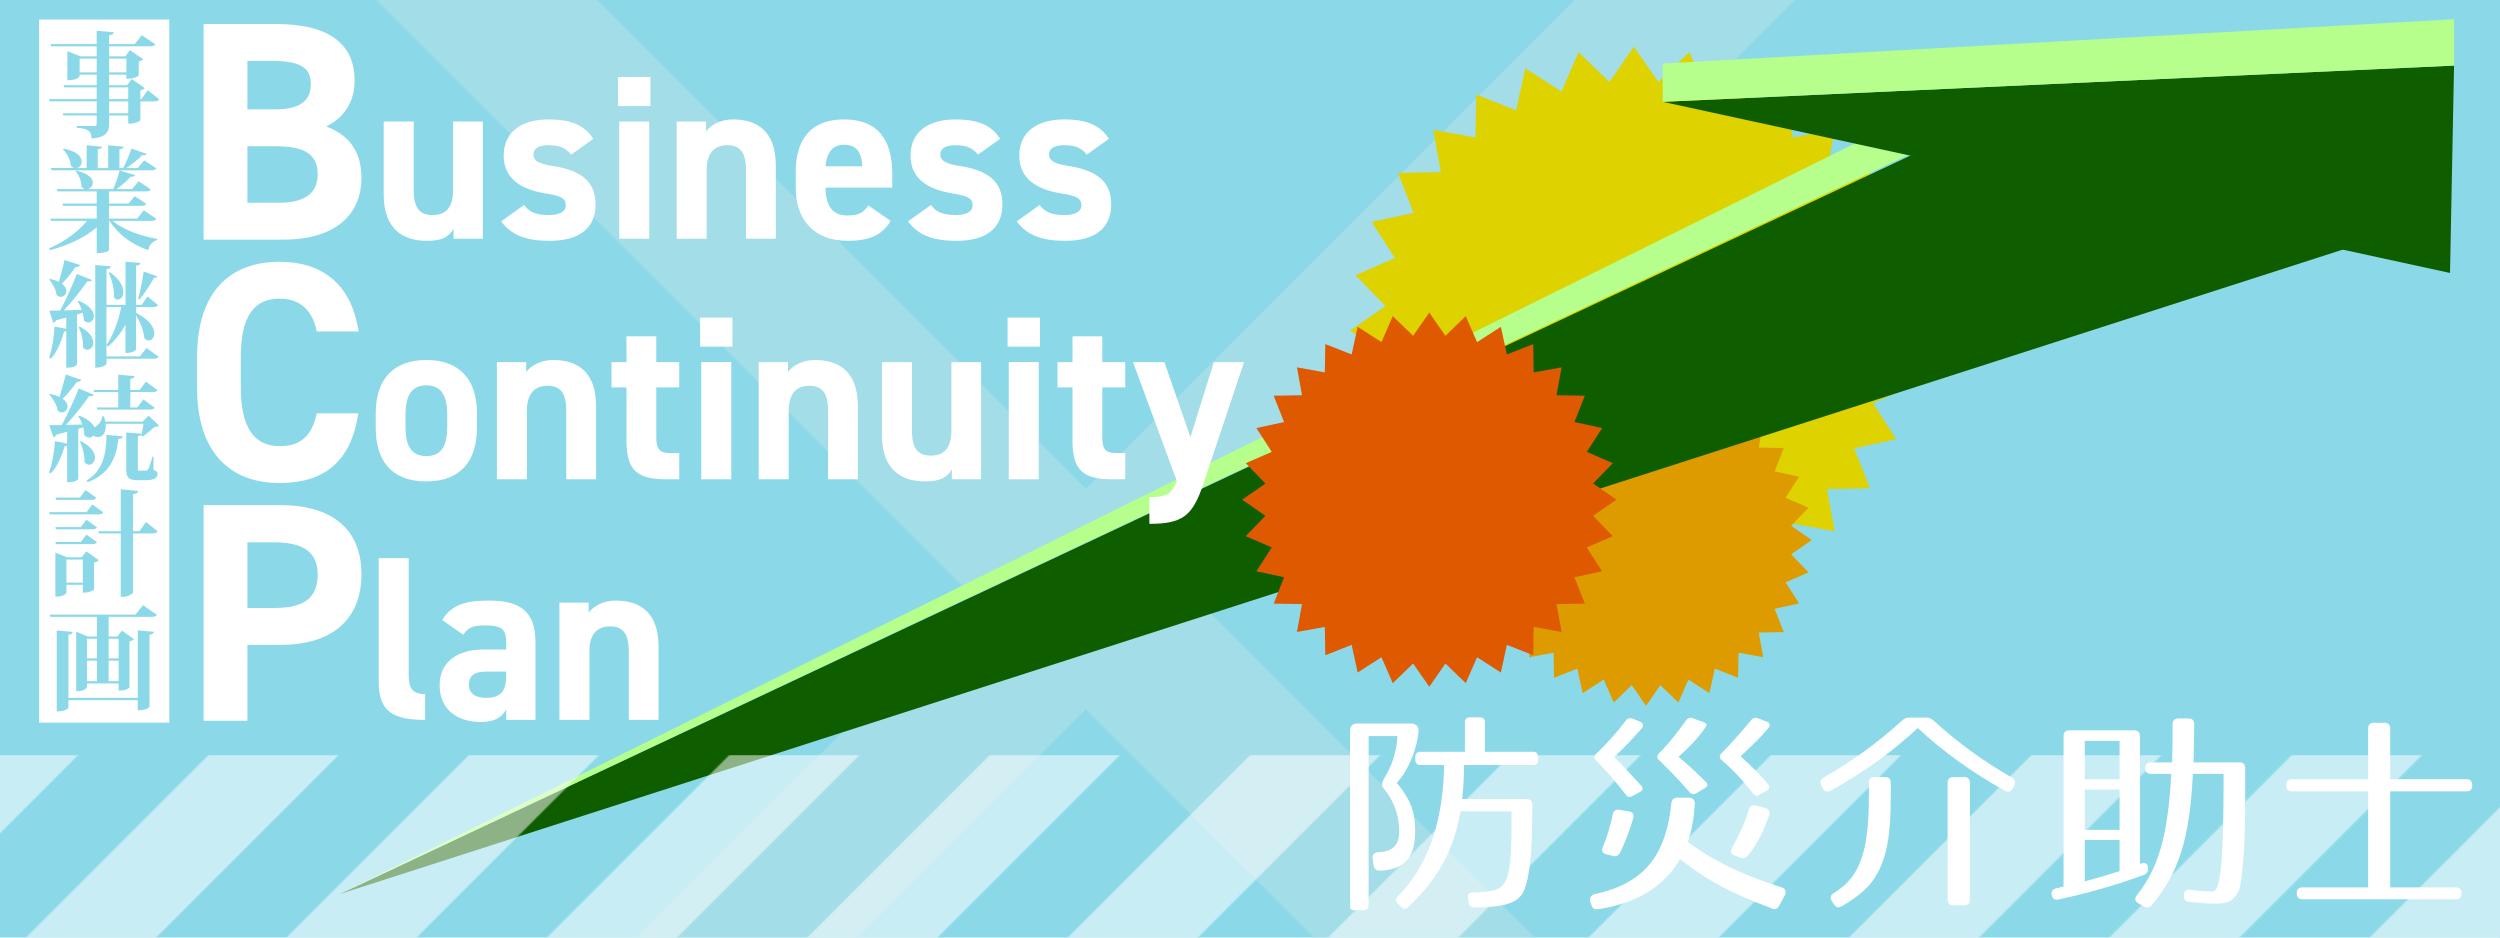 <?xml version="1.0" encoding="UTF-8"?>
<svg xmlns="http://www.w3.org/2000/svg" width="1920" height="720" xmlns:xlink="http://www.w3.org/1999/xlink" viewBox="0 0 1920 720">
  <defs>
    <style>
      .cls-1 {
        fill: url(#_新規パターンスウォッチ_1);
        opacity: .52;
      }

      .cls-1, .cls-2, .cls-3, .cls-4, .cls-5, .cls-6, .cls-7, .cls-8, .cls-9, .cls-10 {
        stroke-width: 0px;
      }

      .cls-2 {
        fill: none;
      }

      .cls-3 {
        fill: #cee4e8;
        mix-blend-mode: screen;
        opacity: .35;
      }

      .cls-4 {
        fill: #8bd9e8;
      }

      .cls-5 {
        fill: #de5900;
      }

      .cls-6 {
        fill: #b6ff8c;
      }

      .cls-7 {
        fill: #0e5e00;
      }

      .cls-11 {
        isolation: isolate;
      }

      .cls-8 {
        fill: #de9b00;
      }

      .cls-9 {
        fill: #fff;
      }

      .cls-10 {
        fill: #ded200;
      }
    </style>
    <pattern id="_新規パターンスウォッチ_1" data-name="新規パターンスウォッチ 1" x="0" y="0" width="400" height="400" patternTransform="translate(0 -360)" patternUnits="userSpaceOnUse" viewBox="0 0 400 400">
      <g>
        <rect class="cls-2" width="400" height="400"/>
        <g>
          <polygon class="cls-9" points="0 400 400 0 300 0 -100 400 0 400"/>
          <polygon class="cls-9" points="200 400 600 0 500 0 100 400 200 400"/>
          <polygon class="cls-9" points="400 400 800 0 700 0 300 400 400 400"/>
          <polygon class="cls-9" points="-200 400 200 0 100 0 -300 400 -200 400"/>
          <polygon class="cls-9" points="-400 400 0 0 -100 0 -500 400 -400 400"/>
        </g>
      </g>
    </pattern>
  </defs>
  <g class="cls-11">
    <g id="layer2">
      <rect class="cls-4" width="1920" height="720"/>
      <polygon class="cls-3" points="918.63 460 1378.63 0 1209.22 0 833.93 375.29 458.63 0 289.22 0 749.22 460 489.22 720 658.63 720 833.93 544.71 1009.22 720 1178.63 720 918.63 460"/>
    </g>
    <g id="layer1">
      <polygon class="cls-10" points="1254.86 35.87 1273.67 62.98 1297.39 40.06 1310.55 70.32 1338.29 52.46 1345.28 84.71 1375.98 72.61 1376.55 105.6 1409.02 99.72 1403.14 132.19 1436.13 132.76 1424.03 163.45 1456.27 170.45 1438.42 198.19 1468.68 211.34 1445.75 235.07 1472.87 253.87 1445.75 272.68 1468.68 296.41 1438.42 309.56 1456.27 337.3 1424.03 344.3 1436.13 374.99 1403.14 375.56 1409.02 408.03 1376.55 402.15 1375.98 435.14 1345.28 423.04 1338.29 455.29 1310.55 437.43 1297.39 467.69 1273.67 444.77 1254.86 471.88 1236.06 444.77 1212.33 467.69 1199.18 437.43 1171.44 455.29 1164.44 423.04 1133.75 435.14 1133.18 402.15 1100.71 408.03 1106.59 375.56 1073.6 374.99 1085.7 344.3 1053.45 337.3 1071.31 309.56 1041.05 296.41 1063.97 272.68 1036.86 253.87 1063.97 235.07 1041.05 211.34 1071.31 198.19 1053.45 170.45 1085.7 163.45 1073.6 132.76 1106.59 132.19 1100.71 99.72 1133.18 105.6 1133.75 72.61 1164.44 84.71 1171.44 52.46 1199.18 70.32 1212.33 40.06 1236.06 62.98 1254.86 35.87"/>
      <polygon class="cls-8" points="1264.17 287.51 1275.14 303.34 1288.99 289.96 1296.67 307.62 1312.86 297.2 1316.95 316.02 1334.86 308.96 1335.19 328.21 1354.15 324.78 1350.71 343.73 1369.97 344.06 1362.91 361.98 1381.73 366.06 1371.31 382.26 1388.97 389.93 1375.59 403.78 1391.42 414.76 1375.59 425.73 1388.97 439.58 1371.31 447.26 1381.73 463.45 1362.91 467.54 1369.97 485.45 1350.71 485.79 1354.15 504.74 1335.19 501.31 1334.86 520.56 1316.95 513.5 1312.86 532.32 1296.67 521.9 1288.99 539.56 1275.14 526.18 1264.17 542.01 1253.19 526.18 1239.34 539.56 1231.67 521.9 1215.47 532.32 1211.39 513.5 1193.47 520.56 1193.14 501.31 1174.19 504.74 1177.62 485.79 1158.36 485.45 1165.43 467.54 1146.61 463.45 1157.03 447.26 1139.36 439.58 1152.75 425.73 1136.92 414.76 1152.75 403.78 1139.36 389.93 1157.03 382.26 1146.61 366.06 1165.43 361.98 1158.36 344.06 1177.62 343.73 1174.19 324.78 1193.14 328.21 1193.47 308.96 1211.39 316.02 1215.47 297.2 1231.67 307.62 1239.34 289.96 1253.19 303.34 1264.17 287.51"/>
      <g>
        <polygon class="cls-7" points="260.89 686.64 1508.92 99.84 1842.71 177.71 260.89 686.64"/>
        <polygon class="cls-6" points="260.89 686.64 1457.88 93.66 1502.73 101.39 260.89 686.64"/>
        <polygon class="cls-7" points="1276.94 78.19 1881.62 209.64 1884.71 50.36 1276.94 78.19"/>
        <polygon class="cls-6" points="1276.94 78.19 1276.94 48.81 1884.71 14.79 1884.71 50.36 1276.94 78.19"/>
      </g>
      <rect class="cls-1" y="580" width="1920" height="140"/>
      <polygon class="cls-5" points="1097.68 240.04 1110.07 257.91 1125.71 242.8 1134.38 262.75 1152.67 250.98 1157.28 272.23 1177.51 264.26 1177.89 286 1199.29 282.13 1195.41 303.53 1217.16 303.91 1209.18 324.14 1230.44 328.75 1218.67 347.04 1238.62 355.71 1223.5 371.35 1241.38 383.74 1223.5 396.13 1238.62 411.77 1218.67 420.44 1230.44 438.73 1209.18 443.34 1217.16 463.58 1195.41 463.95 1199.29 485.35 1177.89 481.48 1177.51 503.22 1157.28 495.25 1152.67 516.5 1134.38 504.73 1125.71 524.68 1110.07 509.57 1097.68 527.44 1085.28 509.57 1069.64 524.68 1060.97 504.73 1042.68 516.5 1038.08 495.25 1017.84 503.22 1017.47 481.48 996.07 485.35 999.94 463.95 978.19 463.58 986.17 443.34 964.92 438.73 976.68 420.44 956.74 411.77 971.85 396.13 953.98 383.74 971.85 371.35 956.74 355.71 976.68 347.04 964.92 328.75 986.17 324.14 978.19 303.91 999.94 303.53 996.07 282.13 1017.47 286 1017.84 264.26 1038.08 272.23 1042.68 250.98 1060.97 262.75 1069.64 242.8 1085.28 257.91 1097.68 240.04"/>
      <g>
        <path class="cls-9" d="M211.83,18.44c39.12,0,60.48,13.92,60.48,43.44,0,17.04-8.64,28.8-21.84,35.28,17.04,6.24,27.12,18.72,27.12,39.36,0,25.68-16.8,47.52-60.48,47.52h-60.72V18.44h55.44ZM189.99,83.96h22.32c18.48,0,26.4-7.2,26.4-18.96s-5.76-18.24-30-18.24h-18.72v37.2ZM189.99,155.72h24.24c20.16,0,29.76-7.68,29.76-21.84,0-15.6-10.32-21.6-32.88-21.6h-21.12v43.44Z"/>
        <path class="cls-9" d="M370.82,183.34h-22.5v-7.56c-3.78,6.12-8.64,9.18-20.52,9.18-18.18,0-33.12-9-33.12-35.46v-56.16h23.04v52.74c0,14.22,5.04,19.08,14.58,19.08,10.62,0,15.66-6.48,15.66-18.9v-52.92h22.86v90Z"/>
        <path class="cls-9" d="M438.68,118.72c-3.96-4.68-7.92-7.2-17.64-7.2-5.94,0-11.34,1.8-11.34,7.02s4.86,7.38,14.4,8.82c22.14,3.42,33.3,11.88,33.3,29.7s-12.06,27.9-35.28,27.9c-18.36,0-29.52-4.5-37.26-14.94l17.64-12.6c3.6,4.86,8.1,7.74,19.26,7.74,7.92,0,12.78-2.7,12.78-7.38,0-5.58-3.96-7.38-15.3-9.18-18.72-3.06-32.4-10.98-32.4-29.16,0-17.1,12.24-27.72,34.74-27.72,14.76,0,27,3.42,34.02,14.94l-16.92,12.06Z"/>
        <path class="cls-9" d="M474.68,59.15h24.84v22.32h-24.84v-22.32ZM475.58,93.34h23.04v90h-23.04v-90Z"/>
        <path class="cls-9" d="M519.68,93.34h22.5v7.56c3.42-4.5,10.62-9.18,20.7-9.18,18.18,0,32.94,8.64,32.94,35.28v56.34h-22.86v-52.74c0-14.04-5.04-19.08-14.4-19.08-10.62,0-15.84,7.02-15.84,18.9v52.92h-23.04v-90Z"/>
        <path class="cls-9" d="M684.01,169.66c-6.3,10.98-16.74,15.3-32.94,15.3-27,0-39.96-17.46-39.96-40.68v-12.24c0-27.18,13.68-40.32,37.08-40.32,25.38,0,37.08,14.76,37.08,42.12v10.26h-51.3c.18,12.42,4.14,21.42,16.92,21.42,9.54,0,12.6-2.88,16.02-7.74l17.1,11.88ZM633.97,127.72h28.26c-.54-11.7-5.22-16.56-13.86-16.56-9.18,0-13.5,6.3-14.4,16.56Z"/>
        <path class="cls-9" d="M751.15,118.72c-3.96-4.68-7.92-7.2-17.64-7.2-5.94,0-11.34,1.8-11.34,7.02s4.86,7.38,14.4,8.82c22.14,3.42,33.3,11.88,33.3,29.7s-12.06,27.9-35.28,27.9c-18.36,0-29.52-4.5-37.26-14.94l17.64-12.6c3.6,4.86,8.1,7.74,19.26,7.74,7.92,0,12.78-2.7,12.78-7.38,0-5.58-3.96-7.38-15.3-9.18-18.72-3.06-32.4-10.98-32.4-29.16,0-17.1,12.24-27.72,34.74-27.72,14.76,0,27,3.42,34.02,14.94l-16.92,12.06Z"/>
        <path class="cls-9" d="M834.67,118.72c-3.96-4.68-7.92-7.2-17.64-7.2-5.94,0-11.34,1.8-11.34,7.02s4.86,7.38,14.4,8.82c22.14,3.42,33.3,11.88,33.3,29.7s-12.06,27.9-35.28,27.9c-18.36,0-29.52-4.5-37.26-14.94l17.64-12.6c3.6,4.86,8.1,7.74,19.26,7.74,7.92,0,12.78-2.7,12.78-7.38,0-5.58-3.96-7.38-15.3-9.18-18.72-3.06-32.4-10.98-32.4-29.16,0-17.1,12.24-27.72,34.74-27.72,14.76,0,27,3.42,34.02,14.94l-16.92,12.06Z"/>
        <path class="cls-9" d="M243.27,254.56c-3.12-15.6-12.24-25.2-28.56-25.2-19.44,0-29.76,13.2-29.76,44.88v23.52c0,30.72,10.32,44.88,29.76,44.88,16.8,0,24.96-8.4,28.56-25.2h31.92c-5.52,37.2-26.4,53.52-60.48,53.52-37.2,0-63.36-22.56-63.36-73.2v-23.52c0-51.12,26.16-73.2,63.36-73.2,32.88,0,55.2,17.28,60.72,53.52h-32.16Z"/>
        <path class="cls-9" d="M366.32,328.32c0,24.66-11.7,41.4-38.88,41.4s-38.88-16.2-38.88-41.4v-10.8c0-27,14.22-41.04,38.88-41.04s38.88,14.04,38.88,41.04v10.8ZM343.46,327.6v-9.36c0-14.4-4.68-22.32-16.02-22.32s-16.02,7.92-16.02,22.32v9.36c0,12.96,3.24,22.68,16.02,22.68s16.02-9.72,16.02-22.68Z"/>
        <path class="cls-9" d="M381.62,278.1h22.5v7.56c3.42-4.5,10.62-9.18,20.7-9.18,18.18,0,32.94,8.64,32.94,35.28v56.34h-22.86v-52.74c0-14.04-5.04-19.08-14.4-19.08-10.62,0-15.84,7.02-15.84,18.9v52.92h-23.04v-90Z"/>
        <path class="cls-9" d="M469.64,278.1h11.52v-19.8h22.86v19.8h17.64v19.44h-17.64v37.62c0,9,1.8,12.78,10.26,12.78h7.38v20.16h-9.72c-21.78,0-30.78-6.12-30.78-29.34v-41.22h-11.52v-19.44Z"/>
        <path class="cls-9" d="M537.68,243.91h24.84v22.32h-24.84v-22.32ZM538.58,278.1h23.04v90h-23.04v-90Z"/>
        <path class="cls-9" d="M582.68,278.1h22.5v7.56c3.42-4.5,10.62-9.18,20.7-9.18,18.18,0,32.94,8.64,32.94,35.28v56.34h-22.86v-52.74c0-14.04-5.04-19.08-14.4-19.08-10.62,0-15.84,7.02-15.84,18.9v52.92h-23.04v-90Z"/>
        <path class="cls-9" d="M753.49,368.1h-22.5v-7.56c-3.78,6.12-8.64,9.18-20.52,9.18-18.18,0-33.12-9-33.12-35.46v-56.16h23.04v52.74c0,14.22,5.04,19.08,14.58,19.08,10.62,0,15.66-6.48,15.66-18.9v-52.92h22.86v90Z"/>
        <path class="cls-9" d="M773.83,243.91h24.84v22.32h-24.84v-22.32ZM774.73,278.1h23.04v90h-23.04v-90Z"/>
        <path class="cls-9" d="M812.17,278.1h11.52v-19.8h22.86v19.8h17.64v19.44h-17.64v37.62c0,9,1.8,12.78,10.26,12.78h7.38v20.16h-9.72c-21.78,0-30.78-6.12-30.78-29.34v-41.22h-11.52v-19.44Z"/>
        <path class="cls-9" d="M894.25,278.1l19.98,57.6,18-57.6h23.22l-31.5,94.14c-8.1,24.12-16.02,30.06-41.22,30.06v-20.52c12.42,0,17.28-1.98,21.06-12.42l-33.66-91.26h24.12Z"/>
        <path class="cls-9" d="M189.99,495.24v58.32h-33.6v-165.6h59.28c38.16,0,61.92,17.52,61.92,53.04s-23.52,54.24-61.92,54.24h-25.68ZM210.87,466.92c23.28,0,33.12-8.16,33.12-25.92,0-15.84-9.84-24.48-33.12-24.48h-20.88v50.4h20.88Z"/>
        <path class="cls-9" d="M290.84,428.67h23.04v90.18c0,9.72,2.88,14.22,12.6,14.22v19.8c-24.3,0-35.64-6.3-35.64-28.8v-95.4Z"/>
        <path class="cls-9" d="M370.94,498.86h17.82v-5.22c0-10.08-3.06-13.32-16.02-13.32-8.82,0-13.14,1.26-16.92,7.2l-16.2-11.34c6.66-10.98,16.74-14.94,35.28-14.94,23.22,0,36.36,6.84,36.36,32.58v59.04h-22.5v-7.92c-3.6,6.12-9,9.54-19.44,9.54-18.72,0-31.68-9.9-31.68-28.26s14.4-27.36,33.3-27.36ZM388.76,515.78h-15.12c-9.36,0-13.5,3.06-13.5,10.08s5.22,10.08,13.14,10.08c10.44,0,15.48-4.5,15.48-16.74v-3.42Z"/>
        <path class="cls-9" d="M429.62,462.87h22.5v7.56c3.42-4.5,10.62-9.18,20.7-9.18,18.18,0,32.94,8.64,32.94,35.28v56.34h-22.86v-52.74c0-14.04-5.04-19.08-14.4-19.08-10.62,0-15.84,7.02-15.84,18.9v52.92h-23.04v-90Z"/>
      </g>
      <g>
        <rect class="cls-9" x="51.05" y="429.76" width="12.58" height="17.69"/>
        <path class="cls-9" d="M81.76,235.81v29.21c5.54-8.1,9.24-18.83,11.35-29.21h-11.35Z"/>
        <rect class="cls-9" x="83.43" y="490.57" width="7.66" height="15.05"/>
        <rect class="cls-9" x="66.8" y="507.38" width="7.66" height="15.75"/>
        <rect class="cls-9" x="83.43" y="507.38" width="7.66" height="15.75"/>
        <rect class="cls-9" x="66.8" y="490.57" width="7.66" height="15.05"/>
        <rect class="cls-9" x="83.78" y="77.85" width="14.7" height="9.15"/>
        <path class="cls-9" d="M30,15v540h100V15H30ZM39.17,169.63l-.53-1.76h35.64v-9.77h-25.78l-.53-1.76h26.31v-9.33h-30.18l-.53-1.76h22c-1.06-.18-2.11-.79-2.99-1.94.09-3.87-1.85-8.89-4.49-11.7l.7-.53c9.42,2.2,12.5,6.07,12.5,9.24,0,2.46-1.85,4.49-4.05,4.93h19.71c1.94-4.22,3.78-10.03,4.93-14.34l11.88,3.61c-.35.97-1.32,1.32-3.34,1.14-2.64,2.99-6.78,6.69-10.91,9.59h11.97l5.02-6.07,9.33,6.34c-.7,1.14-1.76,1.5-4.14,1.5h-27.98v9.33h15.05l4.66-5.72,8.89,5.9c-.62,1.23-1.76,1.58-4.05,1.58h-24.55v9.77h21.65l5.1-6.34,9.59,6.51c-.7,1.23-1.76,1.58-4.22,1.58h-29.39c8.01,6.78,22.26,11.88,34.32,13.82l-.18.97c-3.26.7-5.81,3.52-6.69,7.74-12.5-4.31-23.23-12.06-29.74-22.53h-.44v22.44c0,.53-2.9,2.29-7.74,2.29h-1.67v-19.8c-8.89,7.83-21.65,13.73-35.9,17.6l-.62-1.41c11.88-5.19,22.53-13.02,29.04-21.12h-27.63ZM54.48,127.48c-.26-4.4-2.9-9.77-6.16-12.76l.62-.62c10.47,2.11,13.82,6.51,13.82,10.03,0,2.38-1.5,4.4-3.52,4.93h7.3v-17.51l11.79,1.14c-.18,1.06-.88,1.58-3.26,1.94v14.43h8.01v-17.51l11.97,1.14c-.18,1.06-.97,1.67-3.34,1.94v14.43h2.82c2.38-4.31,4.93-10.56,6.42-14.96l11.62,4.05c-.26.7-.88,1.06-2.02,1.06-.44,0-.79,0-1.32-.09-2.99,3.17-7.66,7.04-12.23,9.94h8.8l4.93-5.9,9.24,6.07c-.62,1.23-1.67,1.58-4.14,1.58H39.61l-.53-1.76h17.78c-.79-.26-1.58-.79-2.38-1.58ZM118.46,255.96c0,3.26-1.94,5.54-4.22,5.54-1.14,0-2.38-.62-3.43-1.85-.35-5.37-3.17-12.41-6.34-17.34v25.96c0,.18-1.23,2.82-8.1,2.82v-21.74c-3.43,6.34-8.01,12.06-13.46,16.9l-1.14-1.23v8.71h25.7l5.02-6.51,9.33,6.78c-.79,1.14-1.94,1.5-4.31,1.5h-35.73v3.78c0,.18-1.41,3.08-8.62,3.08v-78.85l11.97,1.06c-.18,1.23-.88,1.85-3.34,2.11v27.46h14.61v-33.17l11.44.97c-.18,1.14-.88,1.85-3.34,2.11v30.09h4.31l4.49-6.51,8.1,6.69c-.62,1.14-1.76,1.5-4.14,1.5h-12.76v4.49c10.56,5.28,13.99,11.44,13.99,15.66ZM105.52,312.9l4.58-6.16,8.71,6.34c-.7,1.14-1.85,1.5-4.05,1.5h-39.95l-.44-1.67h16.46v-11.79h-18.48l-.44-1.67h18.92v-11.7l12.58,1.14c-.18,1.14-.97,1.67-3.34,2.11v8.45h7.22l4.75-6.34,8.98,6.51c-.62,1.14-1.85,1.5-4.22,1.5h-16.72v11.79h5.46ZM83.43,209.58l1.06-.44c7.66,5.37,10.21,11,10.21,15.05,0,3.52-1.94,5.9-4.14,5.9-.97,0-2.11-.53-2.99-1.67.35-5.9-1.67-13.9-4.14-18.83ZM118.28,213.37c-2.29,4.14-6.95,11.62-11.18,16.72l-.97-.44c1.67-6.51,3.61-16.37,4.22-21.12l10.56,3.78c-.35.97-1.41,1.14-2.64,1.06ZM38.38,214.16c2.73.62,5.02,1.41,6.78,2.29,1.41-4.66,3.17-11.09,4.4-16.81l11.88,3.87c-.35,1.06-1.14,1.67-3.43,1.58-3.08,4.49-6.86,9.24-10.47,12.76,2.46,1.85,3.43,3.87,3.43,5.63,0,2.55-2.02,4.49-4.31,4.49-1.06,0-2.2-.44-3.26-1.58-.44-3.87-2.9-8.8-5.72-11.62l.7-.62ZM41.9,250.77l8.98,1.76v-8.62l-7.57,2.02c-.53,1.14-1.5,1.76-2.46,1.85l-2.99-9.24c1.94,0,4.84,0,8.36-.09,4.66-8.62,9.68-19.89,12.76-28.07l11.7,4.66c-.44.7-1.06,1.06-2.29,1.06-.35,0-.79,0-1.32-.09-4.4,6.42-11.26,15.22-18.04,22.35,4.14-.09,8.89-.18,13.73-.35-.79-2.46-1.94-4.75-3.08-6.51l.79-.53c8.71,3.7,11.62,8.36,11.62,11.79,0,2.9-2.11,4.93-4.31,4.93-1.14,0-2.38-.53-3.43-1.85,0-1.76-.35-3.7-.88-5.63-1.32.44-2.73.88-4.31,1.32v38.37c0,.62-2.64,2.46-6.86,2.46h-1.41v-28.07c-.44.18-.97.26-1.67.35-2.29,8.27-5.63,16.02-10.12,20.77l-1.41-.7c2.11-5.63,3.7-15.13,4.22-23.93ZM60.38,251.3l.97-.44c7.74,4.14,10.3,8.8,10.3,12.32,0,3.17-2.2,5.46-4.49,5.46-1.23,0-2.46-.62-3.43-1.94.35-4.84-1.23-11.35-3.34-15.4ZM51.84,312.1c0,2.55-1.94,4.66-4.22,4.66-1.14,0-2.29-.53-3.34-1.58-.62-4.05-3.43-9.06-6.42-11.97l.7-.7c2.9.62,5.28,1.41,7.13,2.29,1.58-4.75,3.43-11.35,4.84-17.16l11.88,4.05c-.35,1.06-1.23,1.58-3.34,1.58-3.34,4.58-7.22,9.33-10.91,12.94,2.64,1.85,3.7,4.05,3.7,5.9ZM68.38,356.9c-1.23,0-2.46-.62-3.52-2.02.26-4.84-1.32-11.53-3.52-15.58l.97-.44c8.01,4.22,10.65,8.98,10.65,12.5,0,3.26-2.2,5.54-4.58,5.54ZM81.76,333.93l12.67,1.23c-.18,1.23-1.14,1.76-3.52,1.94-1.41,13.82-6.51,26.84-23.67,33.26l-.7-1.41c12.58-7.39,15.31-21.12,15.22-35.02ZM65.66,376.35l8.36,5.98c-.7,1.14-1.85,1.58-4.14,1.58h-26.84l-.44-1.76h18.74l4.31-5.81ZM66.45,393.33l4.49-5.9,8.36,6.07c-.7,1.23-1.85,1.58-4.14,1.58h-36.96l-.44-1.76h28.69ZM51.05,449.12v6.07c0,.09-1.23,3.08-8.54,3.08v-33.88l8.89,3.61h11.35l3.52-4.58,9.59,6.78c-.53.7-1.76,1.5-3.61,1.85v20.68c0,.09-2.38,2.46-8.62,2.46v-6.07h-12.58ZM62.05,416.21l4.31-5.63,8.1,5.81c-.62,1.14-1.85,1.5-4.14,1.5h-27.37l-.44-1.67h19.54ZM42.51,404.77h19.54l4.31-5.63,8.1,5.81c-.62,1.14-1.85,1.58-4.14,1.58h-27.37l-.44-1.76ZM114.85,487.31v55.35c0,.18-1.5,2.9-9.06,2.9v-7.83h-53.24v5.72c0,.18-1.58,2.9-8.98,2.9v-62.13l12.32,1.06c-.18,1.23-.88,1.85-3.34,2.2v48.49h53.24v-51.83l12.41,1.06c-.18,1.23-.88,1.85-3.34,2.11ZM116.25,473.76h-32.82v15.05h6.78l3.43-4.49,9.33,6.6c-.62.62-1.76,1.32-3.52,1.67v35.46c0,.09-2.2,2.38-8.36,2.38v-5.54h-24.29v2.82c0,.18-1.14,3.17-8.27,3.17v-45.76l8.8,3.7h7.13v-15.05h-35.81l-.53-1.76h65.91l5.81-7.22,10.65,7.39c-.62,1.14-1.67,1.58-4.22,1.58ZM116.87,409.7h-14.7v45.23c0,1.14-3.96,3.43-7.57,3.43h-1.85v-48.66h-16.81l-.44-1.76h17.25v-32.21l13.38,1.32c-.18,1.32-.97,2.11-3.96,2.46v28.42h4.93l5.02-7.04,8.98,7.22c-.7,1.14-1.85,1.58-4.22,1.58ZM107.19,361.47h4.58c1.06,0,1.5-.18,2.11-1.23.7-1.06,1.94-5.19,3.34-9.68h.7v10.3c2.73,1.32,3.08,1.67,3.08,2.9,0,3.17-2.46,5.02-8.98,5.02h-5.9c-7.92,0-9.15-1.94-9.15-9.68v-26.93l11.79.97c-.18.97-.62,1.5-2.9,1.85v24.2c0,2.2,0,2.29,1.32,2.29ZM118.81,327.86c-2.38,2.2-6.51,5.54-9.33,7.39l-1.06-.62c.62-2.2,1.32-6.25,1.85-9.15h-29.13c.09.62.09,1.23.09,1.85,0,4.05-1.58,8.36-6.34,8.36-1.14,0-2.38-.35-3.17-1.14-.88.97-2.02,1.5-3.26,1.5s-2.55-.53-3.7-1.94c0-1.76-.26-3.87-.79-5.9l-3.87,1.14v38.54c0,.53-2.73,2.46-7.04,2.46h-1.5v-27.98c-.44.18-1.06.35-1.94.35-2.38,8.36-5.9,16.1-10.56,20.77l-1.41-.7c2.29-5.63,3.96-15.13,4.58-24.02l9.33,1.94v-9.06c-2.55.7-5.19,1.41-8.18,2.11-.53,1.14-1.5,1.76-2.38,1.94l-3.17-9.15c2.2,0,5.54,0,9.59-.09,4.75-8.8,9.86-19.98,13.11-28.07l11.53,4.75c-.35.7-.97,1.14-2.2,1.14-.35,0-.79-.09-1.32-.18-4.4,6.42-11.26,15.05-17.95,22.26,3.87-.09,8.18-.18,12.67-.35-.88-2.38-1.94-4.58-3.17-6.25l.88-.53c6.95,2.73,10.38,6.07,11.53,9.06.44-.35.88-.62,1.32-.88,2.11-1.41,4.75-4.84,4.66-7.66h1.41c.44,1.41.79,2.82,1.06,4.05h28.6l4.58-4.58,8.01,7.66c-.62.7-1.58.88-3.34.97ZM118.1,77.85h-10.3v14.43c0,.18-2.38,2.73-9.33,2.73v-6.34h-14.7v6.34c0,5.9-1.67,10.38-13.46,11.44,0-6.51-3.52-7.57-11.44-8.36v-1.32h13.46c1.5,0,1.94-.53,1.94-1.76v-6.34h-25.61l-.53-1.67h26.14v-9.15h-36.17l-.44-1.76h36.61v-8.98h-24.99l-.53-1.67h25.52v-8.1h-13.11v1.06c0,.26-1.32,3.26-9.42,3.26v-22.35l10.03,3.96h12.5v-7.66h-34.94l-.53-1.76h35.46v-10.21l13.11,1.14c-.09,1.23-.62,1.94-3.61,2.38v6.69h19.71l5.46-6.78,10.38,6.95c-.7,1.23-1.76,1.58-4.31,1.58h-31.24v7.66h12.41l3.61-4.75,10.21,7.04c-.62.62-1.76,1.32-3.43,1.67v10.74c0,.09-2.55,2.55-9.5,2.55v-3.17h-13.29v8.1h13.82l3.61-4.75,10.03,6.95c-.53.7-1.67,1.41-3.43,1.76v6.69h.88l4.75-6.86,8.89,7.04c-.7,1.14-1.76,1.58-4.22,1.58Z"/>
        <rect class="cls-9" x="83.78" y="67.11" width="14.7" height="8.98"/>
        <rect class="cls-9" x="83.78" y="45.02" width="13.29" height="10.56"/>
        <rect class="cls-9" x="61.17" y="45.02" width="13.11" height="10.56"/>
      </g>
      <g>
        <path class="cls-9" d="M1484.81,553.28c18.94,17.27,39.03,31.73,60.3,43.85,2.49,1.5,2.99,3.49,1.82,6.15l-.99,2.16c-1.5,2.49-3.66,3.32-6.15,1.83-25.75-14.28-48.17-30.56-66.94-48.17-18.77,17.61-41.19,33.88-66.94,48.17-2.49,1.33-4.65.67-5.98-1.83l-1.16-2.16c-1.33-2.66-.66-4.65,1.83-6.15,21.26-12.13,41.36-26.58,60.3-43.85,1.66-1.5,3.32-2.16,5.48-2.16h12.96c2.16,0,3.82.66,5.48,2.16ZM1436.48,678.68c-4.15,5.15-11.63,11.29-21.92,17.27-2.49,1.5-4.65,1-6.15-1.5l-1.5-2.33c-1.66-2.49-1.16-4.65,1.33-6.15,12.62-7.81,19.6-17.11,23.92-35.71,1.99-9.14,3.16-22.59,3.16-38.87v-10.13c0-2.99,1.5-4.49,4.49-4.49h7.81c2.99,0,4.49,1.5,4.49,4.49v10.13c0,34.22-3.99,52.66-15.62,67.27ZM1508.4,695.29h-8.14c-2.99,0-4.48-1.5-4.48-4.49v-89.53c0-2.99,1.5-4.49,4.48-4.49h8.14c2.99,0,4.49,1.5,4.49,4.49v89.53c0,2.99-1.5,4.49-4.49,4.49Z"/>
        <path class="cls-9" d="M1649.76,666.56c.17,2.66-.83,4.32-3.32,5.32-18.94,7.14-41.69,13.79-65.61,18.93-2.83.67-4.65-.66-5.15-3.65-.5-2.66.83-4.48,3.82-4.98,2.16-.5,3.82-.83,5.32-1.33v-115.44c0-2.99,1.5-4.49,4.49-4.49h49.67c2.99,0,4.49,1.5,4.49,4.49v98.17l.83-.33c3.16-1.33,5.15,0,5.48,3.32ZM1627.84,569.06h-26.74v29.4h26.74v-29.4ZM1627.84,606.43h-26.74v30.9h26.74v-30.9ZM1627.84,669.05v-23.92h-26.74v31.73c8.97-2.33,17.77-4.98,26.74-7.81ZM1685.14,556.27c0,7.97-.17,17.61-.5,29.23h35.21c2.99,0,4.49,1.66,4.49,4.65,0,33.22,0,53.15-1.5,69.6-.67,8.47-1.33,14.78-2.16,19.6-1.33,7.14-5.48,12.29-10.8,13.79-1.33.33-4.49.83-8.14.83-5.15,0-12.62-.33-20.43-1.33-2.83-.33-4.15-1.99-4.15-4.65v-.5c0-2.99,1.82-4.49,4.82-4.15,7.31,1,13.29,1.33,16.94,1.33,2.16,0,3.82-1.83,5.15-7.81.5-2.49,1.5-7.64,2-14.28.99-12.62,1.66-34.55,1.66-68.27h-23.59c-2.49,50-10.8,75.91-31.56,100.82-1.66,2.16-3.82,2.33-6.15,1l-4.32-2.49c-2.66-1.49-2.82-3.82-.99-6.15,16.44-20.6,23.92-45.68,26.41-93.18h-15.61c-2.99,0-4.49-1.5-4.49-4.49,0-2.82,1.5-4.32,4.49-4.32h16.28c.33-8.8.33-18.6.33-29.23,0-2.82,1.5-4.49,4.49-4.49h7.64c2.99,0,4.49,1.5,4.49,4.49Z"/>
        <path class="cls-9" d="M1898.65,602.94v.33c0,2.99-1.5,4.49-4.49,4.49h-58.47v73.75h50.33c2.99,0,4.48,1.49,4.48,4.48v.17c0,2.99-1.49,4.49-4.48,4.49h-117.6c-2.99,0-4.49-1.5-4.49-4.49v-.17c0-2.99,1.5-4.48,4.49-4.48h50.33v-73.75h-58.47c-2.99,0-4.48-1.5-4.48-4.49v-.33c0-2.99,1.5-4.49,4.48-4.49h58.47v-38.87c0-2.99,1.5-4.48,4.49-4.48h7.97c2.99,0,4.49,1.5,4.49,4.48v38.87h58.47c2.99,0,4.49,1.5,4.49,4.49Z"/>
        <g>
          <path class="cls-9" d="M1072.72,601.22c9.41,11.52,14.11,20.55,14.11,36.99s-4.77,29.01-26.05,30.47c-3.04.21-4.68-.63-5.61-3.19-.44-1.21-.79-4.22-.99-6.19-.25-2.5.91-4.58,4.28-4.76,10.82-.58,16.13-5,16.13-16,0-14.18-5.35-25.18-12.05-33.22-1.77-2.13-1.29-4.56.2-7,5.77-9.51,9.73-19.31,10.49-33.02h-22.13v129.12c0,3.01-.97,4.63-3.99,4.63h-6.38c-3.37,0-3.94-.37-3.94-4.63v-133.27c0-2.8,1.64-5.5,5.36-5.5h41.47c3.01,0,6.13,1.61,5.85,5.5-1.06,14.53-8.41,31.27-16.75,40.08Z"/>
          <rect class="cls-9" x="1125.05" y="550.93" width="15.43" height="31.07" rx="3.32" ry="3.32"/>
          <path class="cls-9" d="M1124.42,583.67c0,45.35-7.42,79.72-42.97,113.03-1.55,1.45-3.59,1.58-4.71.45-1.55-1.56-3.51-3.56-4.11-4.31-1.03-1.29-.26-3.26.48-3.99,21.9-21.71,36.03-55.7,36.03-105.17h15.28Z"/>
          <rect class="cls-9" x="1086.99" y="577.38" width="94.33" height="10.14" rx="3.32" ry="3.32"/>
          <path class="cls-9" d="M1115.05,613.63h57.35c3.01,0,4.47,1.86,4.46,4.47-.15,32.17-1.3,47.56-4.36,59.52-3.04,11.88-7.31,19.14-39.28,19.24-2.91,0-4.51-.6-5.01-2.51-.44-1.66-.52-3.97-.81-5.84-.29-1.88,1.11-2.99,3.32-3.06,15.43-.52,21.44-1.32,25.55-8.93,4.68-8.68,4.59-30.93,4.59-53.4h-45.81v-9.49Z"/>
        </g>
        <g>
          <path class="cls-9" d="M1239.69,581.33c6.91,6.91,13.28,13.93,21.09,22.45,1.01,1.1.99,3.12-.61,4l-6.64,3.65c-1.6.88-3.37.97-4.47-.63-8.59-11-17.22-20.8-23.59-27.06-1.6-1.57-1.25-3.29.14-4.6,7.41-6.98,16.82-17.37,23.05-25.75,1.3-1.75,3.35-2.23,5.04-1.55l6.08,2.45c1.7.68,3.01,3.01,1.1,5.11-5.65,6.25-13.16,14.72-21.2,21.95Z"/>
          <path class="cls-9" d="M1289.11,581.23c6.94,5.62,14.71,13.07,21.31,19.6,1.22,1.21,1.16,3.03-.4,3.98l-7.36,4.49c-1.56.95-3.51.85-4.97-.81-9.36-10.66-16.82-18.31-23.97-25.16-1.15-1.1-1.3-3.05.03-4.36,7.71-7.61,14.97-17.02,21.21-25.8,1.41-1.98,3-2.28,4.72-1.66l9.26,3.33c1.72.62,2.11,1.98.96,3.64-6.48,9.35-13.34,16.02-20.79,22.75Z"/>
          <path class="cls-9" d="M1336.76,580.82c6.67,6.22,15.1,13.87,21.33,21.84,1,1.28.8,3.44-.79,4.33l-6.48,3.63c-1.59.89-3.2.65-4.85-1.55-8.03-10.67-16.46-19.1-24.21-25.78-1.31-1.13-1.27-3.11,0-4.41,8.34-8.52,15.2-16.17,23.05-25.78,1.53-1.88,3.13-2.26,4.85-1.63l7.73,2.99c1.71.63,2.39,2.6,1.01,4.29-5.75,7.09-13.2,14.34-21.63,22.05Z"/>
          <path class="cls-9" d="M1293.13,644.38c22.84,17.32,47.41,28.47,75.92,37.36,1.92.6,3.3,3.4,1.69,5.94l-3.98,7.29c-1.15,2.42-2.93,3.86-5.54,2.88-32.91-12.34-50.44-21.65-74.04-40.48,1.31-2.75,4.45-9.69,5.95-12.99Z"/>
          <path class="cls-9" d="M1244.15,654.95c-1,2.06-3.15,3-4.92,2.54l-6.3-1.61c-2.3-.8-3.08-2.75-2.1-5.01,3.58-8.25,6.05-17.37,7.92-25.85.54-2.44,2.3-3.61,5.01-3.11l7.92,1.4c1.8.3,3.55,2.09,2.61,5.21-3.05,10.06-5.79,17.49-10.13,26.43Z"/>
          <path class="cls-9" d="M1342.76,656.7c-1.96,2.35-4,2.74-5.73,2.14l-5.48-2.01c-1.73-.59-2.8-2.84-1.6-5.08,5.38-10.04,10.07-19.43,13.09-29.81.77-2.65,2.76-4.07,5.37-3.34l7.7,2.03c1.77.45,3.55,2.93,2.61,5.52-3.63,10.02-8.15,21.16-15.97,30.55Z"/>
          <path class="cls-9" d="M1227.64,698.2c-2.46.37-4.38-.12-5.31-2.77l-1.09-3.24c-.58-1.73.4-4.84,3.33-5.46,39.84-8.49,55.07-31.47,59.08-70.14.25-2.45,1.84-4,4.73-4h8.44c2.62,0,4.92,1.25,4.76,4.65-2.89,61.37-46.41,76.87-73.94,80.97Z"/>
        </g>
      </g>
    </g>
  </g>
</svg>